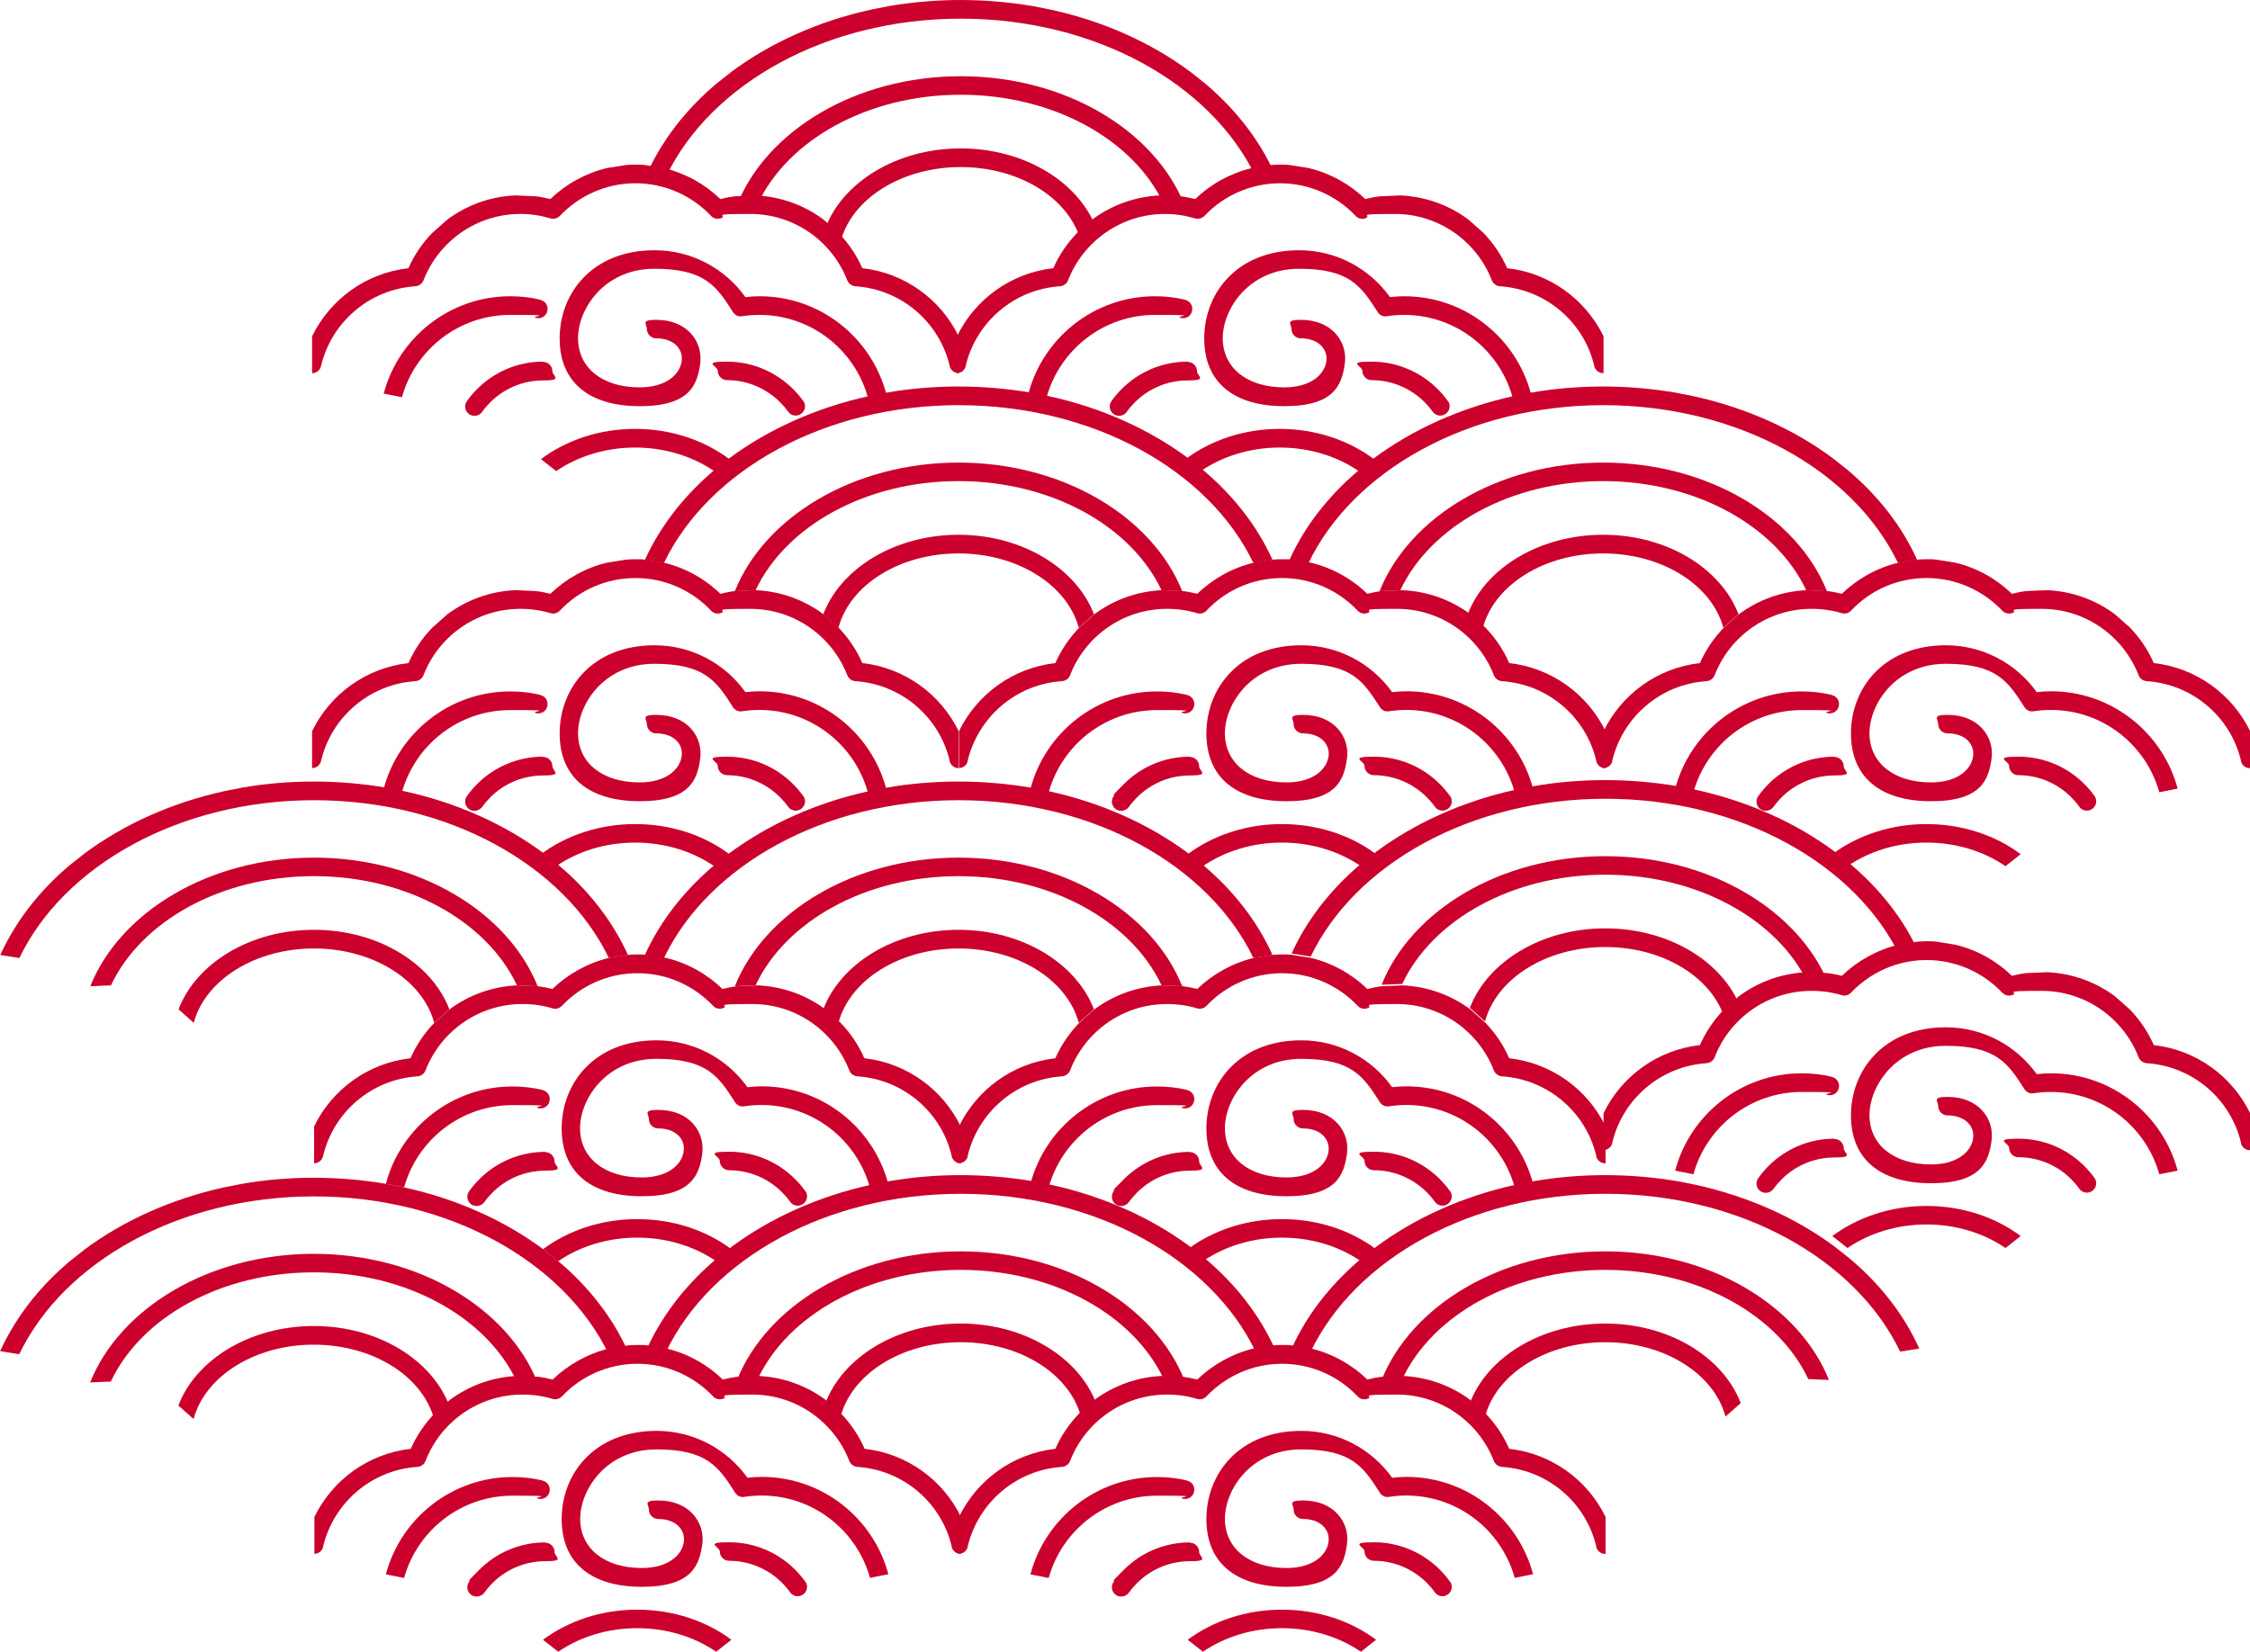 <?xml version="1.0" encoding="UTF-8"?>
<svg id="Calque_2" xmlns="http://www.w3.org/2000/svg" version="1.1" viewBox="0 0 1555.1 1142">
  <!-- Generator: Adobe Illustrator 29.6.0, SVG Export Plug-In . SVG Version: 2.1.1 Build 207)  -->
  <defs>
    <style>
      .st0 {
        fill: #cc002c;
        fill-rule: evenodd;
      }
    </style>
  </defs>
  <g id="Calque_1-2">
    <g>
      <path class="st0" d="M662.6,531h-.2c-.6,0-1.1,0-1.7-.2h0c-1-.3-1.9-.9-2.7-1.6h0c-.7-.8-1.3-1.7-1.6-2.7h0c0-.2,0-.3,0-.5-7.1-30.2-33.3-53-65.2-55.1-2.5-.2-4.7-1.8-5.6-4.1-10.4-26.8-36.5-45.9-67-45.9s-14.2,1.1-20.7,3c-2.4.7-4.9,0-6.5-1.8-13.1-13.8-31.6-22.5-52.2-22.5s-39.1,8.6-52.2,22.5c-1.7,1.8-4.2,2.5-6.5,1.8-6.6-2-13.5-3-20.8-3-30.5,0-56.6,19-67,45.9-.9,2.3-3.1,3.9-5.6,4.1-31.9,2.1-58.1,24.9-65.2,55.1,0,.1,0,.3-.1.4h0c-.3,1.1-.9,2-1.6,2.7h0c-.7.8-1.6,1.3-2.7,1.6h0c-.5.2-1.1.3-1.7.3h-.1v-25.5c12.4-25.5,37.2-43.8,66.6-47.1,4-9.1,9.6-17.4,16.5-24.5l10.5-9.3c13.2-9.8,29.3-15.8,46.7-16.6l14.3.6c3.4.4,6.8,1.1,10.1,1.9,10.7-10.3,24.1-17.9,39-21.5l13.2-2.1c2.2-.2,4.4-.3,6.6-.3s4.4,0,6.5.3l13.2,2.1c14.9,3.6,28.3,11.1,39,21.5,3.3-.8,6.7-1.5,10.1-1.9l14.3-.6c17.5.8,33.6,6.8,46.8,16.6l10.5,9.3c6.8,7.1,12.4,15.3,16.4,24.5,29.4,3.3,54.2,21.6,66.6,47.1v25.5Z"/>
      <path class="st0" d="M373.5,480.4c-6.7-1.6-13.6-2.4-20.8-2.4-41.9,0-77.3,28.6-87.5,67.3l12.6,2.5c9.1-32.8,39.2-56.9,74.9-56.9s12.1.7,17.9,2.1c3.5.8,6.9-1.3,7.7-4.8.8-3.5-1.3-6.9-4.8-7.7h0Z"/>
      <path class="st0" d="M525.2,477.9c-3.4,0-6.7.2-10,.6-14-19.6-36.9-32.4-62.8-32.4-43.5,0-65.6,30.2-65.6,60.9s20.7,46.9,55.4,46.9,39.6-14.9,41.7-28.9c1.1-7.8-1-15.5-6.4-21.4-5-5.5-13-9.4-24-9.4s-6.4,2.9-6.4,6.4,2.9,6.4,6.4,6.4c12.5,0,18.9,7.7,17.6,16-1.4,9.4-11.3,17.9-29,17.9-26.1,0-42.6-13.8-42.6-34s18.1-48,52.8-48,42.8,11.9,54.2,29.8c.1.1.2.3.3.5.8,1,1.7,1.7,2.8,2.2h0c.7.3,1.4.4,2.1.4.4,0,.9,0,1.3-.1,3.9-.6,7.9-.9,11.9-.9,35.7,0,65.8,24.1,74.9,56.9l12.7-2.5c-10.3-38.7-45.6-67.3-87.5-67.3h0Z"/>
      <path class="st0" d="M439,569.7c-25,0-47.7,7.9-65.1,20.8l10.5,8.3c14.9-10.2,33.9-16.3,54.6-16.3s39.7,6.1,54.6,16.3l10.5-8.3c-17.4-13-40.1-20.8-65.1-20.8Z"/>
      <path class="st0" d="M555.2,550.4c-2.1-3-4.5-5.8-7.1-8.4-11.7-11.7-27.8-18.9-45.6-18.9s-6.4,2.9-6.4,6.4,2.9,6.4,6.4,6.4c14.2,0,27.1,5.8,36.5,15.1,2.1,2.1,4,4.3,5.7,6.7,2,2.9,6.1,3.6,9,1.5,2.9-2.1,3.6-6.1,1.5-9h0Z"/>
      <path class="st0" d="M375.4,523.1c-17.8,0-33.9,7.2-45.6,18.9-2.6,2.6-5,5.4-7.1,8.4-2.1,2.9-1.4,6.9,1.5,9,2.9,2,6.9,1.3,9-1.5,1.7-2.4,3.6-4.6,5.7-6.7,9.3-9.3,22.2-15.1,36.5-15.1s6.4-2.9,6.4-6.4-2.9-6.4-6.4-6.4h0Z"/>
      <path class="st0" d="M1109.5,804.2h-.2c-.6,0-1.1,0-1.7-.2h0c-1-.3-1.9-.9-2.7-1.6h0c-.7-.8-1.3-1.7-1.6-2.7h0c0-.2,0-.3,0-.5-7.1-30.2-33.3-53-65.2-55.1-2.5-.2-4.7-1.8-5.6-4.1-10.4-26.8-36.5-45.9-67-45.9s-14.2,1.1-20.7,3c-2.4.7-4.9,0-6.5-1.8-13.1-13.8-31.7-22.5-52.2-22.5s-39.1,8.7-52.2,22.5c-1.7,1.8-4.2,2.5-6.5,1.8-6.6-2-13.5-3-20.8-3-30.5,0-56.6,19-67,45.9-.9,2.3-3.1,3.9-5.6,4.1-31.9,2.1-58,24.9-65.2,55.1,0,.1,0,.3,0,.4h0c-.3,1.1-.9,2-1.6,2.7h0c-.7.8-1.7,1.3-2.7,1.6h0c-.5.2-1.1.3-1.7.3h0v-25.5c12.4-25.5,37.2-43.8,66.6-47.1,4-9.1,9.7-17.4,16.5-24.5l10.5-9.3c13.2-9.8,29.3-15.8,46.7-16.6l14.3.6c3.4.4,6.8,1.1,10.1,1.9,10.7-10.3,24.1-17.8,39-21.5l13.2-2.1c2.2-.2,4.3-.3,6.6-.3s4.4,0,6.5.3l13.2,2.1c14.9,3.6,28.3,11.1,39,21.5,3.3-.8,6.7-1.5,10.1-1.9l14.3-.6c17.5.8,33.6,6.8,46.8,16.6l10.5,9.3c6.8,7.1,12.4,15.3,16.4,24.5,29.4,3.3,54.2,21.6,66.6,47.1v25.5h.1Z"/>
      <path class="st0" d="M820.5,753.5c-6.7-1.6-13.6-2.4-20.8-2.4-41.9,0-77.3,28.6-87.5,67.3l12.6,2.5c9.1-32.8,39.2-56.9,74.9-56.9s12.1.7,17.9,2.1c3.5.8,6.9-1.3,7.7-4.8.8-3.5-1.3-6.9-4.8-7.7Z"/>
      <path class="st0" d="M972.2,751c-3.4,0-6.7.2-10,.6-14-19.6-36.9-32.4-62.8-32.4-43.5,0-65.6,30.2-65.6,60.9s20.7,46.9,55.4,46.9,39.6-14.9,41.7-28.9c1.2-7.8-1-15.5-6.4-21.4-5-5.5-13-9.4-24-9.4s-6.4,2.9-6.4,6.4,2.9,6.4,6.4,6.4c12.5,0,18.9,7.7,17.7,16-1.4,9.4-11.3,17.9-29,17.9-26.1,0-42.6-13.8-42.6-34s18.1-48,52.8-48,42.8,11.9,54.2,29.8c.1.2.2.3.3.5.8,1,1.7,1.7,2.8,2.2h0c.7.3,1.4.4,2.1.4.4,0,.9,0,1.3-.1,3.9-.6,7.9-.9,11.9-.9,35.7,0,65.8,24.1,74.9,56.9l12.7-2.5c-10.3-38.7-45.6-67.3-87.5-67.3h0Z"/>
      <path class="st0" d="M886,842.8c-25,0-47.7,7.9-65.1,20.8l10.5,8.3c14.9-10.2,33.9-16.3,54.6-16.3s39.7,6.1,54.6,16.3l10.5-8.3c-17.4-13-40.2-20.8-65.1-20.8h0Z"/>
      <path class="st0" d="M1002.2,823.5c-2.1-3-4.5-5.8-7.1-8.4-11.7-11.7-27.8-18.9-45.6-18.9s-6.4,2.9-6.4,6.4,2.9,6.4,6.4,6.4c14.2,0,27.1,5.8,36.5,15.1,2.1,2.1,4,4.3,5.7,6.7,2,2.9,6.1,3.6,9,1.5,2.9-2.1,3.6-6.1,1.5-9h0Z"/>
      <path class="st0" d="M822.4,796.3c-17.8,0-33.9,7.2-45.6,18.9s-5,5.4-7.1,8.4c-2.1,2.9-1.4,6.9,1.5,9,2.9,2,6.9,1.3,9-1.5,1.7-2.4,3.6-4.6,5.7-6.7,9.3-9.3,22.2-15.1,36.5-15.1s6.4-2.9,6.4-6.4-2.9-6.4-6.4-6.4h0Z"/>
      <path class="st0" d="M1109.5,1074.2h-.2c-.6,0-1.1,0-1.7-.2h0c-1-.3-1.9-.9-2.7-1.6h0c-.7-.8-1.3-1.7-1.6-2.7h0c0-.2,0-.3,0-.5-7.1-30.2-33.3-53-65.2-55.1-2.5-.2-4.7-1.8-5.6-4.1-10.4-26.8-36.5-45.9-67-45.9s-14.2,1.1-20.7,3c-2.4.7-4.9,0-6.5-1.8-13.1-13.8-31.7-22.5-52.2-22.5s-39.1,8.7-52.2,22.5c-1.7,1.8-4.2,2.5-6.5,1.8-6.6-2-13.5-3-20.8-3-30.5,0-56.6,19-67,45.9-.9,2.3-3.1,3.9-5.6,4.1-31.9,2.1-58,24.9-65.2,55.1,0,.1,0,.3,0,.4h0c-.3,1.1-.9,2-1.6,2.7h0c-.7.8-1.7,1.3-2.7,1.6h0c-.5.2-1.1.3-1.7.3h0v-25.5c12.4-25.5,37.2-43.8,66.6-47.1,4-9.1,9.7-17.4,16.5-24.5l10.5-9.3c13.2-9.8,29.3-15.8,46.7-16.6l14.3.6c3.4.4,6.8,1.1,10.1,1.9,10.7-10.3,24.1-17.8,39-21.5l13.2-2.1c2.2-.2,4.3-.3,6.6-.3s4.4,0,6.5.3l13.2,2.1c14.9,3.6,28.3,11.1,39,21.5,3.3-.8,6.7-1.5,10.1-1.9l14.3-.6c17.5.8,33.6,6.8,46.8,16.6l10.5,9.3c6.8,7.1,12.4,15.3,16.4,24.5,29.4,3.3,54.2,21.6,66.6,47.1v25.5h.1Z"/>
      <path class="st0" d="M820.5,1023.5c-6.7-1.6-13.6-2.4-20.8-2.4-41.9,0-77.3,28.6-87.5,67.3l12.6,2.5c9.1-32.8,39.2-56.9,74.9-56.9s12.1.7,17.9,2.1c3.5.8,6.9-1.3,7.7-4.8.8-3.5-1.3-6.9-4.8-7.7Z"/>
      <path class="st0" d="M972.2,1021c-3.4,0-6.7.2-10,.6-14-19.6-36.9-32.4-62.8-32.4-43.5,0-65.6,30.2-65.6,60.9s20.7,46.9,55.4,46.9,39.6-14.9,41.7-28.9c1.2-7.8-1-15.5-6.4-21.4-5-5.5-13-9.4-24-9.4s-6.4,2.9-6.4,6.4,2.9,6.4,6.4,6.4c12.5,0,18.9,7.7,17.7,16-1.4,9.4-11.3,17.9-29,17.9-26.1,0-42.6-13.8-42.6-34s18.1-48,52.8-48,42.8,11.9,54.2,29.8c.1.2.2.3.3.5.8,1,1.7,1.7,2.8,2.2h0c.7.3,1.4.4,2.1.4.4,0,.9,0,1.3-.1,3.9-.6,7.9-.9,11.9-.9,35.7,0,65.8,24.1,74.9,56.9l12.7-2.5c-10.3-38.7-45.6-67.3-87.5-67.3h0Z"/>
      <path class="st0" d="M886,1112.8c-25,0-47.7,7.9-65.1,20.8l10.5,8.3c14.9-10.2,33.9-16.3,54.6-16.3s39.7,6.1,54.6,16.3l10.5-8.3c-17.4-13-40.2-20.8-65.1-20.8h0Z"/>
      <path class="st0" d="M1002.2,1093.5c-2.1-3-4.5-5.8-7.1-8.4-11.7-11.7-27.8-18.9-45.6-18.9s-6.4,2.9-6.4,6.4,2.9,6.4,6.4,6.4c14.2,0,27.1,5.8,36.5,15.1,2.1,2.1,4,4.3,5.7,6.7,2,2.9,6.1,3.6,9,1.5,2.9-2.1,3.6-6.1,1.5-9h0Z"/>
      <path class="st0" d="M822.4,1066.3c-17.8,0-33.9,7.2-45.6,18.9s-5,5.4-7.1,8.4c-2.1,2.9-1.4,6.9,1.5,9,2.9,2,6.9,1.3,9-1.5,1.7-2.4,3.6-4.6,5.7-6.7,9.3-9.3,22.2-15.1,36.5-15.1s6.4-2.9,6.4-6.4-2.9-6.4-6.4-6.4h0Z"/>
      <path class="st0" d="M664,1074.2h-.2c-.6,0-1.1,0-1.7-.2h0c-1-.3-1.9-.9-2.7-1.6h0c-.7-.8-1.3-1.7-1.6-2.7h0c0-.2,0-.3,0-.5-7.1-30.2-33.3-53-65.2-55.1-2.5-.2-4.7-1.8-5.6-4.1-10.4-26.8-36.5-45.9-67-45.9s-14.2,1.1-20.7,3c-2.4.7-4.9,0-6.5-1.8-13.1-13.8-31.7-22.5-52.2-22.5s-39.1,8.7-52.2,22.5c-1.7,1.8-4.2,2.5-6.5,1.8-6.6-2-13.5-3-20.8-3-30.5,0-56.6,19-67,45.9-.9,2.3-3.1,3.9-5.6,4.1-31.9,2.1-58,24.9-65.2,55.1,0,.1,0,.3,0,.4h0c-.3,1.1-.9,2-1.6,2.7h0c-.7.8-1.7,1.3-2.7,1.6h0c-.5.2-1.1.3-1.7.3h0v-25.5c12.4-25.5,37.2-43.8,66.6-47.1,4-9.1,9.7-17.4,16.5-24.5l10.5-9.3c13.2-9.8,29.3-15.8,46.7-16.6l14.3.6c3.4.4,6.8,1.1,10.1,1.9,10.7-10.3,24.1-17.8,39-21.5l13.2-2.1c2.2-.2,4.3-.3,6.6-.3s4.4,0,6.5.3l13.2,2.1c14.9,3.6,28.3,11.1,39,21.5,3.3-.8,6.7-1.5,10.1-1.9l14.3-.6c17.5.8,33.6,6.8,46.8,16.6l10.5,9.3c6.8,7.1,12.4,15.3,16.4,24.5,29.4,3.3,54.2,21.6,66.6,47.1v25.5h.1Z"/>
      <path class="st0" d="M375,1023.5c-6.7-1.6-13.6-2.4-20.8-2.4-41.9,0-77.3,28.6-87.5,67.3l12.6,2.5c9.1-32.8,39.2-56.9,74.9-56.9s12.1.7,17.9,2.1c3.5.8,6.9-1.3,7.7-4.8.8-3.5-1.3-6.9-4.8-7.7Z"/>
      <path class="st0" d="M526.6,1021c-3.4,0-6.7.2-10,.6-14-19.6-36.9-32.4-62.8-32.4-43.5,0-65.6,30.2-65.6,60.9s20.7,46.9,55.4,46.9,39.6-14.9,41.7-28.9c1.2-7.8-1-15.5-6.4-21.4-5-5.5-13-9.4-24-9.4s-6.4,2.9-6.4,6.4,2.9,6.4,6.4,6.4c12.5,0,18.9,7.7,17.7,16-1.4,9.4-11.3,17.9-29,17.9-26.1,0-42.6-13.8-42.6-34s18.1-48,52.8-48,42.8,11.9,54.2,29.8c.1.2.2.3.3.5.8,1,1.7,1.7,2.8,2.2h0c.7.3,1.4.4,2.1.4.4,0,.9,0,1.3-.1,3.9-.6,7.9-.9,11.9-.9,35.7,0,65.8,24.1,74.9,56.9l12.7-2.5c-10.3-38.7-45.6-67.3-87.5-67.3h0Z"/>
      <path class="st0" d="M440.4,1112.8c-25,0-47.7,7.9-65.1,20.8l10.5,8.3c14.9-10.2,33.9-16.3,54.6-16.3s39.7,6.1,54.6,16.3l10.5-8.3c-17.4-13-40.2-20.8-65.1-20.8h0Z"/>
      <path class="st0" d="M556.6,1093.5c-2.1-3-4.5-5.8-7.1-8.4-11.7-11.7-27.8-18.9-45.6-18.9s-6.4,2.9-6.4,6.4,2.9,6.4,6.4,6.4c14.2,0,27.1,5.8,36.5,15.1,2.1,2.1,4,4.3,5.7,6.7,2,2.9,6.1,3.6,9,1.5,2.9-2.1,3.6-6.1,1.5-9h0Z"/>
      <path class="st0" d="M376.9,1066.3c-17.8,0-33.9,7.2-45.6,18.9s-5,5.4-7.1,8.4c-2.1,2.9-1.4,6.9,1.5,9,2.9,2,6.9,1.3,9-1.5,1.7-2.4,3.6-4.6,5.7-6.7,9.3-9.3,22.2-15.1,36.5-15.1s6.4-2.9,6.4-6.4-2.9-6.4-6.4-6.4h0Z"/>
      <path class="st0" d="M817.1,681.8l-14.3-.6c-20.8-44.3-76-75.5-140.3-75.5s-119.5,31.2-140.3,75.5l-14.3.6c20.5-51.2,81.9-88.9,154.6-88.9s134.1,37.7,154.6,88.9Z"/>
      <path class="st0" d="M756.1,697.8l-10.5,9.3c-8-29.7-42.4-51.4-83.1-51.4s-75.1,21.7-83,51.4l-10.5-9.3c11.9-31.5,49.1-55,93.5-55s81.6,23.5,93.6,55Z"/>
      <path class="st0" d="M879.5,660.2l-13.2,2.1c-30.7-63.9-110.5-109.1-203.7-109.1s-173,45.2-203.7,109.1l-13.2-2.1c5.8-12.8,13.4-24.9,22.5-36.2,7.5-9.2,16-17.9,25.5-25.9l10.5-8.3c26.7-19.8,59.5-34.7,96-42.8l12.7-2.5c16-2.8,32.7-4.2,49.7-4.2s33.7,1.5,49.8,4.2l12.6,2.5c36.5,8,69.3,22.9,96,42.7h0s10.5,8.3,10.5,8.3c21.1,17.8,37.5,38.9,48,62.2h0Z"/>
      <path class="st0" d="M1264.1,954l-14.3-.6c-20.8-44.3-76-75.5-140.3-75.5s-119.5,31.2-140.3,75.5l-14.3.6c20.5-51.2,81.9-88.9,154.6-88.9s134.1,37.7,154.6,88.9Z"/>
      <path class="st0" d="M1203.1,970l-10.5,9.3c-8-29.7-42.4-51.4-83.1-51.4s-75.1,21.7-83.1,51.4l-10.5-9.3c11.9-31.5,49.1-55,93.6-55s81.6,23.5,93.6,55Z"/>
      <path class="st0" d="M1326.5,932.3l-13.2,2.1c-30.7-63.9-110.5-109.1-203.7-109.1s-173,45.2-203.7,109.1l-13.2-2.1c5.8-12.8,13.3-24.9,22.5-36.2,7.5-9.2,16-17.9,25.5-25.9l10.5-8.3c26.7-19.8,59.5-34.7,96-42.8l12.7-2.5c16-2.8,32.7-4.2,49.7-4.2s33.7,1.5,49.8,4.2l12.6,2.5c36.5,8,69.3,22.9,96,42.7h0s10.5,8.3,10.5,8.3c21.1,17.8,37.6,38.9,48,62.2h0Z"/>
      <path class="st0" d="M664,804.2h-.2c-.6,0-1.1,0-1.7-.2h0c-1-.3-1.9-.9-2.7-1.6h0c-.7-.8-1.3-1.7-1.6-2.7h0c0-.2,0-.3,0-.5-7.1-30.2-33.3-53-65.2-55.1-2.5-.2-4.7-1.8-5.6-4.1-10.4-26.8-36.5-45.9-67-45.9s-14.2,1.1-20.7,3c-2.4.7-4.9,0-6.5-1.8-13.1-13.8-31.6-22.5-52.2-22.5s-39.1,8.7-52.2,22.5c-1.7,1.8-4.2,2.5-6.5,1.8-6.6-2-13.5-3-20.8-3-30.5,0-56.6,19-67,45.9-.9,2.3-3.1,3.9-5.6,4.1-31.9,2.1-58.1,24.9-65.2,55.1,0,.1,0,.3-.1.4h0c-.3,1.1-.9,2-1.6,2.7h0c-.7.8-1.6,1.3-2.7,1.6h0c-.5.2-1.1.3-1.7.3h-.1v-25.5c12.4-25.5,37.2-43.8,66.6-47.1,4-9.1,9.6-17.4,16.5-24.5l10.5-9.3c13.2-9.8,29.3-15.8,46.7-16.6l14.3.6c3.4.4,6.8,1.1,10.1,1.9,10.7-10.3,24.1-17.8,39-21.5l13.2-2.1c2.2-.2,4.4-.3,6.6-.3s4.4,0,6.5.3l13.2,2.1c14.9,3.6,28.3,11.1,39,21.5,3.3-.8,6.7-1.5,10.1-1.9l14.3-.6c17.5.8,33.6,6.8,46.8,16.6l10.5,9.3c6.8,7.1,12.4,15.3,16.4,24.5,29.4,3.3,54.2,21.6,66.6,47.1v25.5q0,0,0,0Z"/>
      <path class="st0" d="M375,753.5c-6.7-1.6-13.6-2.4-20.8-2.4-41.9,0-77.3,28.6-87.5,67.3l12.6,2.5c9.1-32.8,39.2-56.9,74.9-56.9s12.1.7,17.9,2.1c3.5.8,6.9-1.3,7.7-4.8.8-3.5-1.3-6.9-4.8-7.7h0Z"/>
      <path class="st0" d="M526.6,751c-3.4,0-6.7.2-10,.6-14-19.6-36.9-32.4-62.8-32.4-43.5,0-65.6,30.2-65.6,60.9s20.7,46.9,55.4,46.9,39.6-14.9,41.7-28.9c1.1-7.8-1-15.5-6.4-21.4-5-5.5-13-9.4-24-9.4s-6.4,2.9-6.4,6.4,2.9,6.4,6.4,6.4c12.5,0,18.9,7.7,17.6,16-1.4,9.4-11.3,17.9-29,17.9-26.1,0-42.6-13.8-42.6-34s18.1-48,52.8-48,42.8,11.9,54.2,29.8c.1.2.2.3.3.5.8,1,1.7,1.7,2.8,2.2h0c.7.3,1.4.4,2.1.4.4,0,.9,0,1.3-.1,3.9-.6,7.9-.9,11.9-.9,35.7,0,65.8,24.1,74.9,56.9l12.7-2.5c-10.3-38.7-45.6-67.3-87.5-67.3h0Z"/>
      <path class="st0" d="M440.4,842.8c-25,0-47.7,7.9-65.1,20.8l10.5,8.3c14.9-10.2,33.9-16.3,54.6-16.3s39.7,6.1,54.6,16.3l10.5-8.3c-17.4-13-40.1-20.8-65.1-20.8h0Z"/>
      <path class="st0" d="M556.6,823.5c-2.1-3-4.5-5.8-7.1-8.4-11.7-11.7-27.8-18.9-45.6-18.9s-6.4,2.9-6.4,6.4,2.9,6.4,6.4,6.4c14.2,0,27.1,5.8,36.5,15.1,2.1,2.1,4,4.3,5.7,6.7,2,2.9,6.1,3.6,9,1.5,2.9-2.1,3.6-6.1,1.5-9h0Z"/>
      <path class="st0" d="M376.9,796.3c-17.8,0-33.9,7.2-45.6,18.9-2.6,2.6-5,5.4-7.1,8.4-2.1,2.9-1.4,6.9,1.5,9,2.9,2,6.9,1.3,9-1.5,1.7-2.4,3.6-4.6,5.7-6.7,9.3-9.3,22.2-15.1,36.5-15.1s6.4-2.9,6.4-6.4-2.9-6.4-6.4-6.4h0Z"/>
      <path class="st0" d="M371.6,681.8l-14.3-.6c-20.8-44.3-76-75.5-140.3-75.5s-119.5,31.2-140.3,75.5l-14.3.6c20.5-51.2,81.9-88.9,154.6-88.9s134.1,37.7,154.6,88.9Z"/>
      <path class="st0" d="M310.6,697.8l-10.5,9.3c-8-29.7-42.4-51.4-83.1-51.4s-75.1,21.7-83.1,51.4l-10.5-9.3c11.9-31.5,49.1-55,93.6-55s81.6,23.5,93.6,55Z"/>
      <path class="st0" d="M434,660.2l-13.2,2.1c-30.7-63.9-110.5-109.1-203.7-109.1s-173,45.2-203.7,109.1l-13.2-2.1c5.8-12.8,13.4-24.9,22.5-36.2,7.5-9.2,16-17.9,25.5-25.9l10.5-8.3c26.7-19.8,59.5-34.7,96-42.8l12.7-2.5c16-2.8,32.7-4.2,49.7-4.2s33.7,1.5,49.8,4.2l12.6,2.5c36.5,8,69.3,22.9,96,42.7h0s10.5,8.3,10.5,8.3c21.1,17.8,37.5,38.9,48,62.2h0Z"/>
      <path class="st0" d="M818.6,954l-14.3-.6c-20.8-44.3-76-75.5-140.3-75.5s-119.5,31.2-140.3,75.5l-14.3.6c20.5-51.2,81.9-88.9,154.6-88.9s134.1,37.7,154.6,88.9Z"/>
      <path class="st0" d="M757.6,970l-10.5,9.3c-8-29.7-42.4-51.4-83.1-51.4s-75.1,21.7-83,51.4l-10.5-9.3c11.9-31.5,49.1-55,93.5-55s81.6,23.5,93.6,55Z"/>
      <path class="st0" d="M881,932.3l-13.2,2.1c-30.7-63.9-110.5-109.1-203.7-109.1s-173,45.2-203.7,109.1l-13.2-2.1c5.8-12.8,13.4-24.9,22.5-36.2,7.5-9.2,16-17.9,25.5-25.9l10.5-8.3c26.7-19.8,59.5-34.7,96-42.8l12.7-2.5c16-2.8,32.7-4.2,49.7-4.2s33.7,1.5,49.8,4.2l12.6,2.5c36.5,8,69.3,22.9,96,42.7h0s10.5,8.3,10.5,8.3c21.1,17.8,37.5,38.9,48,62.2Z"/>
      <path class="st0" d="M1108.1,257.9h-.2c-.6,0-1.1,0-1.7-.2h0c-1-.3-1.9-.9-2.7-1.6h0c-.7-.8-1.3-1.7-1.6-2.7h0c0-.2,0-.3,0-.4-7.1-30.2-33.3-53-65.2-55.1-2.5-.2-4.7-1.8-5.6-4.1-10.4-26.8-36.5-45.9-67-45.9s-14.2,1.1-20.7,3.1c-2.4.7-4.9,0-6.5-1.8-13.1-13.8-31.7-22.5-52.2-22.5s-39.1,8.7-52.2,22.5c-1.7,1.8-4.2,2.4-6.5,1.8-6.6-2-13.5-3.1-20.8-3.1-30.5,0-56.6,19.1-67,45.9-.9,2.3-3.1,3.9-5.6,4.1-31.9,2.1-58,24.9-65.2,55.1,0,.1,0,.3,0,.4h0c-.3,1.1-.9,2-1.6,2.7h0c-.7.8-1.7,1.3-2.7,1.6h0c-.5.2-1.1.3-1.7.3h0v-25.5c12.4-25.5,37.2-43.8,66.6-47.1,4-9.1,9.7-17.4,16.5-24.4l10.5-9.3c13.2-9.8,29.3-15.8,46.7-16.6l14.3.6c3.4.4,6.8,1.1,10.1,1.9,10.7-10.3,24.1-17.8,39-21.4l13.2-2.1c2.2-.2,4.3-.3,6.6-.3s4.4,0,6.5.3l13.2,2.1c14.9,3.6,28.3,11.1,39,21.4,3.3-.8,6.7-1.5,10.1-1.9l14.3-.6c17.5.8,33.6,6.8,46.8,16.6l10.5,9.3c6.8,7.1,12.4,15.3,16.4,24.4,29.4,3.3,54.2,21.6,66.6,47.1v25.5q0,0,.1,0Z"/>
      <path class="st0" d="M819.1,207.2c-6.7-1.6-13.6-2.4-20.8-2.4-41.9,0-77.3,28.6-87.5,67.3l12.6,2.5c9.1-32.8,39.2-56.9,74.9-56.9s12.1.7,17.9,2.1c3.5.8,6.9-1.3,7.7-4.8.8-3.5-1.3-6.9-4.8-7.7h0Z"/>
      <path class="st0" d="M970.7,204.8c-3.4,0-6.7.2-10,.6-14-19.6-36.9-32.4-62.8-32.4-43.5,0-65.6,30.2-65.6,60.9s20.7,46.9,55.4,46.9,39.6-14.9,41.7-28.9c1.2-7.8-1-15.5-6.4-21.4-5-5.5-13-9.4-24-9.4s-6.4,2.9-6.4,6.4,2.9,6.4,6.4,6.4c12.5,0,18.9,7.7,17.7,16-1.4,9.4-11.3,17.9-29,17.9-26.1,0-42.6-13.8-42.6-34s18.1-48,52.8-48,42.8,11.9,54.2,29.8c.1.1.2.3.3.5.8,1,1.7,1.7,2.8,2.2h0c.7.3,1.4.4,2.1.4.4,0,.9,0,1.3-.1,3.9-.6,7.9-.9,11.9-.9,35.7,0,65.8,24.1,74.9,56.9l12.7-2.5c-10.3-38.7-45.6-67.3-87.5-67.3h0Z"/>
      <path class="st0" d="M884.5,296.5c-25,0-47.7,7.9-65.1,20.9l10.5,8.3c14.9-10.2,33.9-16.3,54.6-16.3s39.7,6.1,54.6,16.3l10.5-8.3c-17.4-13-40.2-20.9-65.1-20.9h0Z"/>
      <path class="st0" d="M1000.7,277.3c-2.1-3-4.5-5.8-7.1-8.4-11.7-11.6-27.8-18.9-45.6-18.9s-6.4,2.9-6.4,6.4,2.9,6.4,6.4,6.4c14.2,0,27.1,5.8,36.5,15.1,2.1,2.1,4,4.3,5.7,6.7,2,2.9,6.1,3.6,9,1.5,2.9-2.1,3.6-6.1,1.5-9Z"/>
      <path class="st0" d="M820.9,250c-17.8,0-33.9,7.2-45.6,18.9-2.6,2.6-5,5.4-7.1,8.4-2.1,2.9-1.4,6.9,1.5,9,2.9,2,6.9,1.4,9-1.5,1.7-2.4,3.6-4.6,5.7-6.7,9.3-9.3,22.2-15.1,36.5-15.1s6.4-2.9,6.4-6.4-2.9-6.4-6.4-6.4h0Z"/>
      <path class="st0" d="M1555.1,531h-.2c-.6,0-1.1,0-1.7-.2h0c-1-.3-1.9-.9-2.7-1.6h0c-.7-.8-1.3-1.7-1.6-2.7h0c0-.2,0-.3,0-.5-7.1-30.2-33.3-53-65.2-55.1-2.5-.2-4.7-1.8-5.6-4.1-10.4-26.8-36.5-45.9-67-45.9s-14.2,1.1-20.7,3c-2.4.7-4.9,0-6.6-1.8-13.1-13.8-31.7-22.5-52.2-22.5s-39.1,8.6-52.2,22.5c-1.7,1.8-4.2,2.5-6.5,1.8-6.6-2-13.5-3-20.8-3-30.5,0-56.6,19-67,45.9-.9,2.3-3.1,3.9-5.6,4.1-31.9,2.1-58.1,24.9-65.2,55.1,0,.1,0,.3,0,.4h0c-.3,1.1-.9,2-1.6,2.7h0c-.7.8-1.7,1.3-2.7,1.6h0c-.5.2-1.1.3-1.7.3h0v-25.5c12.4-25.5,37.2-43.8,66.6-47.1,4-9.1,9.7-17.4,16.5-24.5l10.5-9.3c13.2-9.8,29.3-15.8,46.7-16.6l14.3.6c3.4.4,6.8,1.1,10.1,1.9,10.7-10.3,24.1-17.9,39-21.5l13.2-2.1c2.2-.2,4.3-.3,6.6-.3s4.4,0,6.5.3l13.2,2.1c14.9,3.6,28.3,11.1,39,21.5,3.3-.8,6.7-1.5,10.1-1.9l14.3-.6c17.5.8,33.6,6.8,46.8,16.6l10.5,9.3c6.8,7.1,12.4,15.3,16.4,24.5,29.4,3.3,54.2,21.6,66.6,47.1v25.5Z"/>
      <path class="st0" d="M1266.1,480.4c-6.7-1.6-13.6-2.4-20.8-2.4-41.9,0-77.3,28.6-87.5,67.3l12.6,2.5c9.1-32.8,39.2-56.9,74.9-56.9s12.1.7,17.9,2.1c3.5.8,6.9-1.3,7.7-4.8.8-3.5-1.3-6.9-4.8-7.7h0Z"/>
      <path class="st0" d="M1417.7,477.9c-3.4,0-6.7.2-10,.6-14-19.6-36.9-32.4-62.8-32.4-43.5,0-65.6,30.2-65.6,60.9s20.7,46.9,55.4,46.9,39.6-14.9,41.7-28.9c1.2-7.8-1-15.5-6.4-21.4-5-5.5-13-9.4-24-9.4s-6.4,2.9-6.4,6.4,2.9,6.4,6.4,6.4c12.5,0,18.9,7.7,17.7,16-1.4,9.4-11.3,17.9-29,17.9-26.1,0-42.6-13.8-42.6-34s18.1-48,52.8-48,42.8,11.9,54.2,29.8c.1.1.2.3.3.5.8,1,1.7,1.7,2.8,2.2h0c.7.3,1.4.4,2.1.4.4,0,.9,0,1.3-.1,3.9-.6,7.9-.9,11.9-.9,35.7,0,65.8,24.1,74.9,56.9l12.7-2.5c-10.3-38.7-45.6-67.3-87.5-67.3h0Z"/>
      <path class="st0" d="M1331.5,569.7c-24.9,0-47.7,7.9-65.1,20.8l10.5,8.3c14.9-10.2,33.9-16.3,54.6-16.3s39.7,6.1,54.6,16.3l10.5-8.3c-17.4-13-40.2-20.8-65.1-20.8Z"/>
      <path class="st0" d="M1447.7,550.4c-2.1-3-4.5-5.8-7.1-8.4-11.7-11.7-27.8-18.9-45.6-18.9s-6.4,2.9-6.4,6.4,2.9,6.4,6.4,6.4c14.2,0,27.1,5.8,36.4,15.1,2.1,2.1,4,4.3,5.7,6.7,2,2.9,6.1,3.6,9,1.5,2.9-2.1,3.6-6.1,1.5-9h0Z"/>
      <path class="st0" d="M1267.9,523.1c-17.8,0-33.9,7.2-45.6,18.9-2.6,2.6-4.9,5.4-7.1,8.4-2.1,2.9-1.4,6.9,1.5,9,2.9,2,6.9,1.3,9-1.5,1.7-2.4,3.6-4.6,5.7-6.7,9.3-9.3,22.2-15.1,36.5-15.1s6.4-2.9,6.4-6.4-2.9-6.4-6.4-6.4h0Z"/>
      <path class="st0" d="M1555.1,795.1h-.2c-.6,0-1.1,0-1.7-.2h0c-1-.3-1.9-.9-2.7-1.6h0c-.7-.8-1.3-1.7-1.6-2.7h0c0-.2,0-.3,0-.5-7.1-30.2-33.3-53-65.2-55.1-2.5-.2-4.7-1.8-5.6-4.1-10.4-26.8-36.5-45.9-67-45.9s-14.2,1.1-20.7,3c-2.4.7-4.9,0-6.6-1.8-13.1-13.8-31.7-22.5-52.2-22.5s-39.1,8.7-52.2,22.5c-1.7,1.8-4.2,2.5-6.5,1.8-6.6-2-13.5-3-20.8-3-30.5,0-56.6,19-67,45.9-.9,2.3-3.1,3.9-5.6,4.1-31.9,2.1-58.1,24.9-65.2,55.1,0,.1,0,.3,0,.4h0c-.3,1.1-.9,2-1.6,2.7h0c-.7.8-1.7,1.3-2.7,1.6h0c-.5.2-1.1.3-1.7.3h0v-25.5c12.4-25.5,37.2-43.8,66.6-47.1,4-9.1,9.7-17.4,16.5-24.5l10.5-9.3c13.2-9.8,29.3-15.8,46.7-16.6l14.3.6c3.4.4,6.8,1.1,10.1,1.9,10.7-10.3,24.1-17.8,39-21.5l13.2-2.1c2.2-.2,4.3-.3,6.6-.3s4.4,0,6.5.3l13.2,2.1c14.9,3.6,28.3,11.1,39,21.5,3.3-.8,6.7-1.5,10.1-1.9l14.3-.6c17.5.8,33.6,6.8,46.8,16.6l10.5,9.3c6.8,7.1,12.4,15.3,16.4,24.5,29.4,3.3,54.2,21.6,66.6,47.1v25.5Z"/>
      <path class="st0" d="M1266.1,744.4c-6.7-1.6-13.6-2.4-20.8-2.4-41.9,0-77.3,28.6-87.5,67.3l12.6,2.5c9.1-32.8,39.2-56.9,74.9-56.9s12.1.7,17.9,2.1c3.5.8,6.9-1.3,7.7-4.8.8-3.5-1.3-6.9-4.8-7.7h0Z"/>
      <path class="st0" d="M1417.7,742c-3.4,0-6.7.2-10,.6-14-19.6-36.9-32.4-62.8-32.4-43.5,0-65.6,30.2-65.6,60.9s20.7,46.9,55.4,46.9,39.6-14.9,41.7-28.9c1.2-7.8-1-15.5-6.4-21.4-5-5.5-13-9.4-24-9.4s-6.4,2.9-6.4,6.4,2.9,6.4,6.4,6.4c12.5,0,18.9,7.7,17.7,16-1.4,9.4-11.3,17.9-29,17.9-26.1,0-42.6-13.8-42.6-34s18.1-48,52.8-48,42.8,11.9,54.2,29.8c.1.2.2.3.3.5.8,1,1.7,1.7,2.8,2.2h0c.7.3,1.4.4,2.1.4.4,0,.9,0,1.3-.1,3.9-.6,7.9-.9,11.9-.9,35.7,0,65.8,24.1,74.9,56.9l12.7-2.5c-10.3-38.7-45.6-67.3-87.5-67.3h0Z"/>
      <path class="st0" d="M1331.5,833.7c-24.9,0-47.7,7.9-65.1,20.8l10.5,8.3c14.9-10.2,33.9-16.3,54.6-16.3s39.7,6.1,54.6,16.3l10.5-8.3c-17.4-13-40.2-20.8-65.1-20.8Z"/>
      <path class="st0" d="M1447.7,814.5c-2.1-3-4.5-5.8-7.1-8.4-11.7-11.7-27.8-18.9-45.6-18.9s-6.4,2.9-6.4,6.4,2.9,6.4,6.4,6.4c14.2,0,27.1,5.8,36.4,15.1,2.1,2.1,4,4.3,5.7,6.7,2,2.9,6.1,3.6,9,1.5,2.9-2.1,3.6-6.1,1.5-9h0Z"/>
      <path class="st0" d="M1267.9,787.2c-17.8,0-33.9,7.2-45.6,18.9-2.6,2.6-4.9,5.4-7.1,8.4-2.1,2.9-1.4,6.9,1.5,9,2.9,2,6.9,1.3,9-1.5,1.7-2.4,3.6-4.6,5.7-6.7,9.3-9.3,22.2-15.1,36.5-15.1s6.4-2.9,6.4-6.4-2.9-6.4-6.4-6.4h0Z"/>
      <path class="st0" d="M1262.7,408.7l-14.3-.6c-20.8-44.3-76-75.5-140.3-75.5s-119.5,31.2-140.3,75.5l-14.3.6c20.5-51.2,81.9-88.9,154.6-88.9s134.1,37.7,154.6,88.9h0Z"/>
      <path class="st0" d="M1201.6,424.7l-10.5,9.3c-8-29.7-42.4-51.4-83.1-51.4s-75.1,21.7-83.1,51.4l-10.5-9.3c11.9-31.5,49.1-55,93.6-55s81.6,23.5,93.6,55Z"/>
      <path class="st0" d="M1325,387.1l-13.2,2.1c-30.7-63.9-110.5-109.1-203.7-109.1s-173,45.2-203.7,109.1l-13.2-2.1c5.8-12.8,13.3-24.9,22.5-36.2,7.5-9.2,16-17.9,25.5-25.9l10.5-8.3c26.7-19.8,59.5-34.7,96-42.8l12.7-2.5c16-2.8,32.7-4.2,49.7-4.2s33.7,1.5,49.8,4.2l12.6,2.5c36.5,8,69.3,22.9,96,42.7h0s10.5,8.3,10.5,8.3c21.1,17.8,37.6,38.9,48,62.1h0Z"/>
      <path class="st0" d="M662.6,257.9h-.2c-.6,0-1.1,0-1.7-.2h0c-1-.3-1.9-.9-2.7-1.6h0c-.7-.8-1.3-1.7-1.6-2.7h0c0-.2,0-.3,0-.4-7.1-30.2-33.3-53-65.2-55.1-2.5-.2-4.7-1.8-5.6-4.1-10.4-26.8-36.5-45.9-67-45.9s-14.2,1.1-20.7,3.1c-2.4.7-4.9,0-6.5-1.8-13.1-13.8-31.6-22.5-52.2-22.5s-39.1,8.7-52.2,22.5c-1.7,1.8-4.2,2.4-6.5,1.8-6.6-2-13.5-3.1-20.8-3.1-30.5,0-56.6,19.1-67,45.9-.9,2.3-3.1,3.9-5.6,4.1-31.9,2.1-58.1,24.9-65.2,55.1,0,.1,0,.3-.1.4h0c-.3,1.1-.9,2-1.6,2.7h0c-.7.8-1.6,1.3-2.7,1.6h0c-.5.2-1.1.3-1.7.3h-.1v-25.5c12.4-25.5,37.2-43.8,66.6-47.1,4-9.1,9.6-17.4,16.5-24.4l10.5-9.3c13.2-9.8,29.3-15.8,46.7-16.6l14.3.6c3.4.4,6.8,1.1,10.1,1.9,10.7-10.3,24.1-17.8,39-21.4l13.2-2.1c2.2-.2,4.4-.3,6.6-.3s4.4,0,6.5.3l13.2,2.1c14.9,3.6,28.3,11.1,39,21.4,3.3-.8,6.7-1.5,10.1-1.9l14.3-.6c17.5.8,33.6,6.8,46.8,16.6l10.5,9.3c6.8,7.1,12.4,15.3,16.4,24.4,29.4,3.3,54.2,21.6,66.6,47.1v25.5q0,0,0,0Z"/>
      <path class="st0" d="M373.5,207.2c-6.7-1.6-13.6-2.4-20.8-2.4-41.9,0-77.3,28.6-87.5,67.3l12.6,2.5c9.1-32.8,39.2-56.9,74.9-56.9s12.1.7,17.9,2.1c3.5.8,6.9-1.3,7.7-4.8.8-3.5-1.3-6.9-4.8-7.7h0Z"/>
      <path class="st0" d="M525.2,204.8c-3.4,0-6.7.2-10,.6-14-19.6-36.9-32.4-62.8-32.4-43.5,0-65.6,30.2-65.6,60.9s20.7,46.9,55.4,46.9,39.6-14.9,41.7-28.9c1.1-7.8-1-15.5-6.4-21.4-5-5.5-13-9.4-24-9.4s-6.4,2.9-6.4,6.4,2.9,6.4,6.4,6.4c12.5,0,18.9,7.7,17.6,16-1.4,9.4-11.3,17.9-29,17.9-26.1,0-42.6-13.8-42.6-34s18.1-48,52.8-48,42.8,11.9,54.2,29.8c.1.1.2.3.3.5.8,1,1.7,1.7,2.8,2.2h0c.7.3,1.4.4,2.1.4.4,0,.9,0,1.3-.1,3.9-.6,7.9-.9,11.9-.9,35.7,0,65.8,24.1,74.9,56.9l12.7-2.5c-10.3-38.7-45.6-67.3-87.5-67.3h0Z"/>
      <path class="st0" d="M439,296.5c-25,0-47.7,7.9-65.1,20.9l10.5,8.3c14.9-10.2,33.9-16.3,54.6-16.3s39.7,6.1,54.6,16.3l10.5-8.3c-17.4-13-40.1-20.9-65.1-20.9Z"/>
      <path class="st0" d="M555.2,277.3c-2.1-3-4.5-5.8-7.1-8.4-11.7-11.6-27.8-18.9-45.6-18.9s-6.4,2.9-6.4,6.4,2.9,6.4,6.4,6.4c14.2,0,27.1,5.8,36.5,15.1,2.1,2.1,4,4.3,5.7,6.7,2,2.9,6.1,3.6,9,1.5,2.9-2.1,3.6-6.1,1.5-9Z"/>
      <path class="st0" d="M375.4,250c-17.8,0-33.9,7.2-45.6,18.9-2.6,2.6-5,5.4-7.1,8.4-2.1,2.9-1.4,6.9,1.5,9,2.9,2,6.9,1.4,9-1.5,1.7-2.4,3.6-4.6,5.7-6.7,9.3-9.3,22.2-15.1,36.5-15.1s6.4-2.9,6.4-6.4-2.9-6.4-6.4-6.4h0Z"/>
      <path class="st0" d="M1109.5,531h-.2c-.6,0-1.1,0-1.7-.2h0c-1-.3-1.9-.9-2.7-1.6h0c-.7-.8-1.3-1.7-1.6-2.7h0c0-.2,0-.3,0-.5-7.1-30.2-33.3-53-65.2-55.1-2.5-.2-4.7-1.8-5.6-4.1-10.4-26.8-36.5-45.9-67-45.9s-14.2,1.1-20.7,3c-2.4.7-4.9,0-6.5-1.8-13.1-13.8-31.7-22.5-52.2-22.5s-39.1,8.6-52.2,22.5c-1.7,1.8-4.2,2.5-6.5,1.8-6.6-2-13.5-3-20.8-3-30.5,0-56.6,19-67,45.9-.9,2.3-3.1,3.9-5.6,4.1-31.9,2.1-58,24.9-65.2,55.1,0,.1,0,.3,0,.4h0c-.3,1.1-.9,2-1.6,2.7h0c-.7.8-1.7,1.3-2.7,1.6h0c-.5.2-1.1.3-1.7.3h0v-25.5c12.4-25.5,37.2-43.8,66.6-47.1,4-9.1,9.7-17.4,16.5-24.5l10.5-9.3c13.2-9.8,29.3-15.8,46.7-16.6l14.3.6c3.4.4,6.8,1.1,10.1,1.9,10.7-10.3,24.1-17.9,39-21.5l13.2-2.1c2.2-.2,4.3-.3,6.6-.3s4.4,0,6.5.3l13.2,2.1c14.9,3.6,28.3,11.1,39,21.5,3.3-.8,6.7-1.5,10.1-1.9l14.3-.6c17.5.8,33.6,6.8,46.8,16.6l10.5,9.3c6.8,7.1,12.4,15.3,16.4,24.5,29.4,3.3,54.2,21.6,66.6,47.1v25.5h.1Z"/>
      <path class="st0" d="M820.5,480.4c-6.7-1.6-13.6-2.4-20.8-2.4-41.9,0-77.3,28.6-87.5,67.3l12.6,2.5c9.1-32.8,39.2-56.9,74.9-56.9s12.1.7,17.9,2.1c3.5.8,6.9-1.3,7.7-4.8.8-3.5-1.3-6.9-4.8-7.7h0Z"/>
      <path class="st0" d="M972.2,477.9c-3.4,0-6.7.2-10,.6-14-19.6-36.9-32.4-62.8-32.4-43.5,0-65.6,30.2-65.6,60.9s20.7,46.9,55.4,46.9,39.6-14.9,41.7-28.9c1.2-7.8-1-15.5-6.4-21.4-5-5.5-13-9.4-24-9.4s-6.4,2.9-6.4,6.4,2.9,6.4,6.4,6.4c12.5,0,18.9,7.7,17.7,16-1.4,9.4-11.3,17.9-29,17.9-26.1,0-42.6-13.8-42.6-34s18.1-48,52.8-48,42.8,11.9,54.2,29.8c.1.1.2.3.3.5.8,1,1.7,1.7,2.8,2.2h0c.7.3,1.4.4,2.1.4.4,0,.9,0,1.3-.1,3.9-.6,7.9-.9,11.9-.9,35.7,0,65.8,24.1,74.9,56.9l12.7-2.5c-10.3-38.7-45.6-67.3-87.5-67.3h0Z"/>
      <path class="st0" d="M886,569.7c-25,0-47.7,7.9-65.1,20.8l10.5,8.3c14.9-10.2,33.9-16.3,54.6-16.3s39.7,6.1,54.6,16.3l10.5-8.3c-17.4-13-40.2-20.8-65.1-20.8h0Z"/>
      <path class="st0" d="M1002.2,550.4c-2.1-3-4.5-5.8-7.1-8.4-11.7-11.7-27.8-18.9-45.6-18.9s-6.4,2.9-6.4,6.4,2.9,6.4,6.4,6.4c14.2,0,27.1,5.8,36.5,15.1,2.1,2.1,4,4.3,5.7,6.7,2,2.9,6.1,3.6,9,1.5,2.9-2.1,3.6-6.1,1.5-9h0Z"/>
      <path class="st0" d="M822.4,523.1c-17.8,0-33.9,7.2-45.6,18.9s-5,5.4-7.1,8.4c-2.1,2.9-1.4,6.9,1.5,9,2.9,2,6.9,1.3,9-1.5,1.7-2.4,3.6-4.6,5.7-6.7,9.3-9.3,22.2-15.1,36.5-15.1s6.4-2.9,6.4-6.4-2.9-6.4-6.4-6.4h0Z"/>
      <path class="st0" d="M817.1,408.7l-14.3-.6c-20.8-44.3-76-75.5-140.3-75.5s-119.5,31.2-140.3,75.5l-14.3.6c20.5-51.2,81.9-88.9,154.6-88.9s134.1,37.7,154.6,88.9h0Z"/>
      <path class="st0" d="M756.1,424.7l-10.5,9.3c-8-29.7-42.4-51.4-83.1-51.4s-75.1,21.7-83,51.4l-10.5-9.3c11.9-31.5,49.1-55,93.5-55s81.6,23.5,93.6,55Z"/>
      <path class="st0" d="M879.5,387.1l-13.2,2.1c-30.7-63.9-110.5-109.1-203.7-109.1s-173,45.2-203.7,109.1l-13.2-2.1c5.8-12.8,13.4-24.9,22.5-36.2,7.5-9.2,16-17.9,25.5-25.9l10.5-8.3c26.7-19.8,59.5-34.7,96-42.8l12.7-2.5c16-2.8,32.7-4.2,49.7-4.2s33.7,1.5,49.8,4.2l12.6,2.5c36.5,8,69.3,22.9,96,42.7h0s10.5,8.3,10.5,8.3c21.1,17.8,37.5,38.9,48,62.1h0Z"/>
      <path class="st0" d="M1264.1,680.8l-14.3-.6c-20.8-44.3-76-75.5-140.3-75.5s-119.5,31.2-140.3,75.5l-14.3.6c20.5-51.2,81.9-88.9,154.6-88.9s134.1,37.7,154.6,88.9Z"/>
      <path class="st0" d="M1203.1,696.8l-10.5,9.3c-8-29.7-42.4-51.4-83.1-51.4s-75.1,21.7-83.1,51.4l-10.5-9.3c11.9-31.5,49.1-55,93.6-55s81.6,23.5,93.6,55Z"/>
      <path class="st0" d="M1326.5,659.2l-13.2,2.1c-30.7-63.9-110.5-109.1-203.7-109.1s-173,45.2-203.7,109.1l-13.2-2.1c5.8-12.8,13.3-24.9,22.5-36.2,7.5-9.2,16-17.9,25.5-25.9l10.5-8.3c26.7-19.8,59.5-34.7,96-42.8l12.7-2.5c16-2.8,32.7-4.2,49.7-4.2s33.7,1.5,49.8,4.2l12.6,2.5c36.5,8,69.3,22.9,96,42.7h0s10.5,8.3,10.5,8.3c21.1,17.8,37.6,38.9,48,62.2h0Z"/>
      <path class="st0" d="M818.6,141.6l-14.3-.6c-20.8-44.3-76-75.5-140.3-75.5s-119.5,31.2-140.3,75.5l-14.3.6c20.5-51.2,81.9-88.9,154.6-88.9s134.1,37.7,154.6,88.9Z"/>
      <path class="st0" d="M757.6,157.6l-10.5,9.3c-8-29.7-42.4-51.4-83.1-51.4s-75.1,21.7-83,51.4l-10.5-9.3c11.9-31.5,49.1-55,93.5-55s81.6,23.5,93.6,55Z"/>
      <path class="st0" d="M881,119.9l-13.2,2.1c-30.7-63.9-110.5-109.1-203.7-109.1s-173,45.2-203.7,109.1l-13.2-2.1c5.8-12.8,13.4-24.9,22.5-36.2,7.5-9.2,16-17.9,25.5-25.9l10.5-8.3c26.7-19.8,59.5-34.7,96-42.8l12.7-2.5C630.3,1.5,647,0,664,0s33.7,1.5,49.8,4.2l12.6,2.5c36.5,8,69.3,22.9,96,42.7h0s10.5,8.3,10.5,8.3c21.1,17.8,37.5,38.9,48,62.2h0Z"/>
      <path class="st0" d="M371.5,955.7l-14.3-.6c-20.8-44.3-76-75.5-140.3-75.5s-119.5,31.2-140.3,75.5l-14.3.6c20.5-51.2,81.9-88.9,154.6-88.9s134.1,37.7,154.6,88.9h0Z"/>
      <path class="st0" d="M310.5,971.7l-10.5,9.3c-8-29.7-42.4-51.4-83.1-51.4s-75.1,21.7-83.1,51.4l-10.5-9.3c11.9-31.5,49.1-55,93.6-55s81.6,23.5,93.6,55Z"/>
      <path class="st0" d="M433.9,934.1l-13.2,2.1c-30.7-63.9-110.5-109.1-203.7-109.1s-173,45.2-203.7,109.1l-13.2-2.1c5.8-12.8,13.4-24.9,22.5-36.2,7.5-9.2,16-17.9,25.5-25.9l10.5-8.3c26.7-19.8,59.5-34.7,96-42.8l12.7-2.5c16-2.8,32.7-4.2,49.7-4.2s33.7,1.5,49.8,4.2l12.6,2.5c36.5,8,69.3,22.9,96,42.7h0s10.5,8.3,10.5,8.3c21.1,17.8,37.5,38.9,48,62.2h0Z"/>
    </g>
  </g>
</svg>